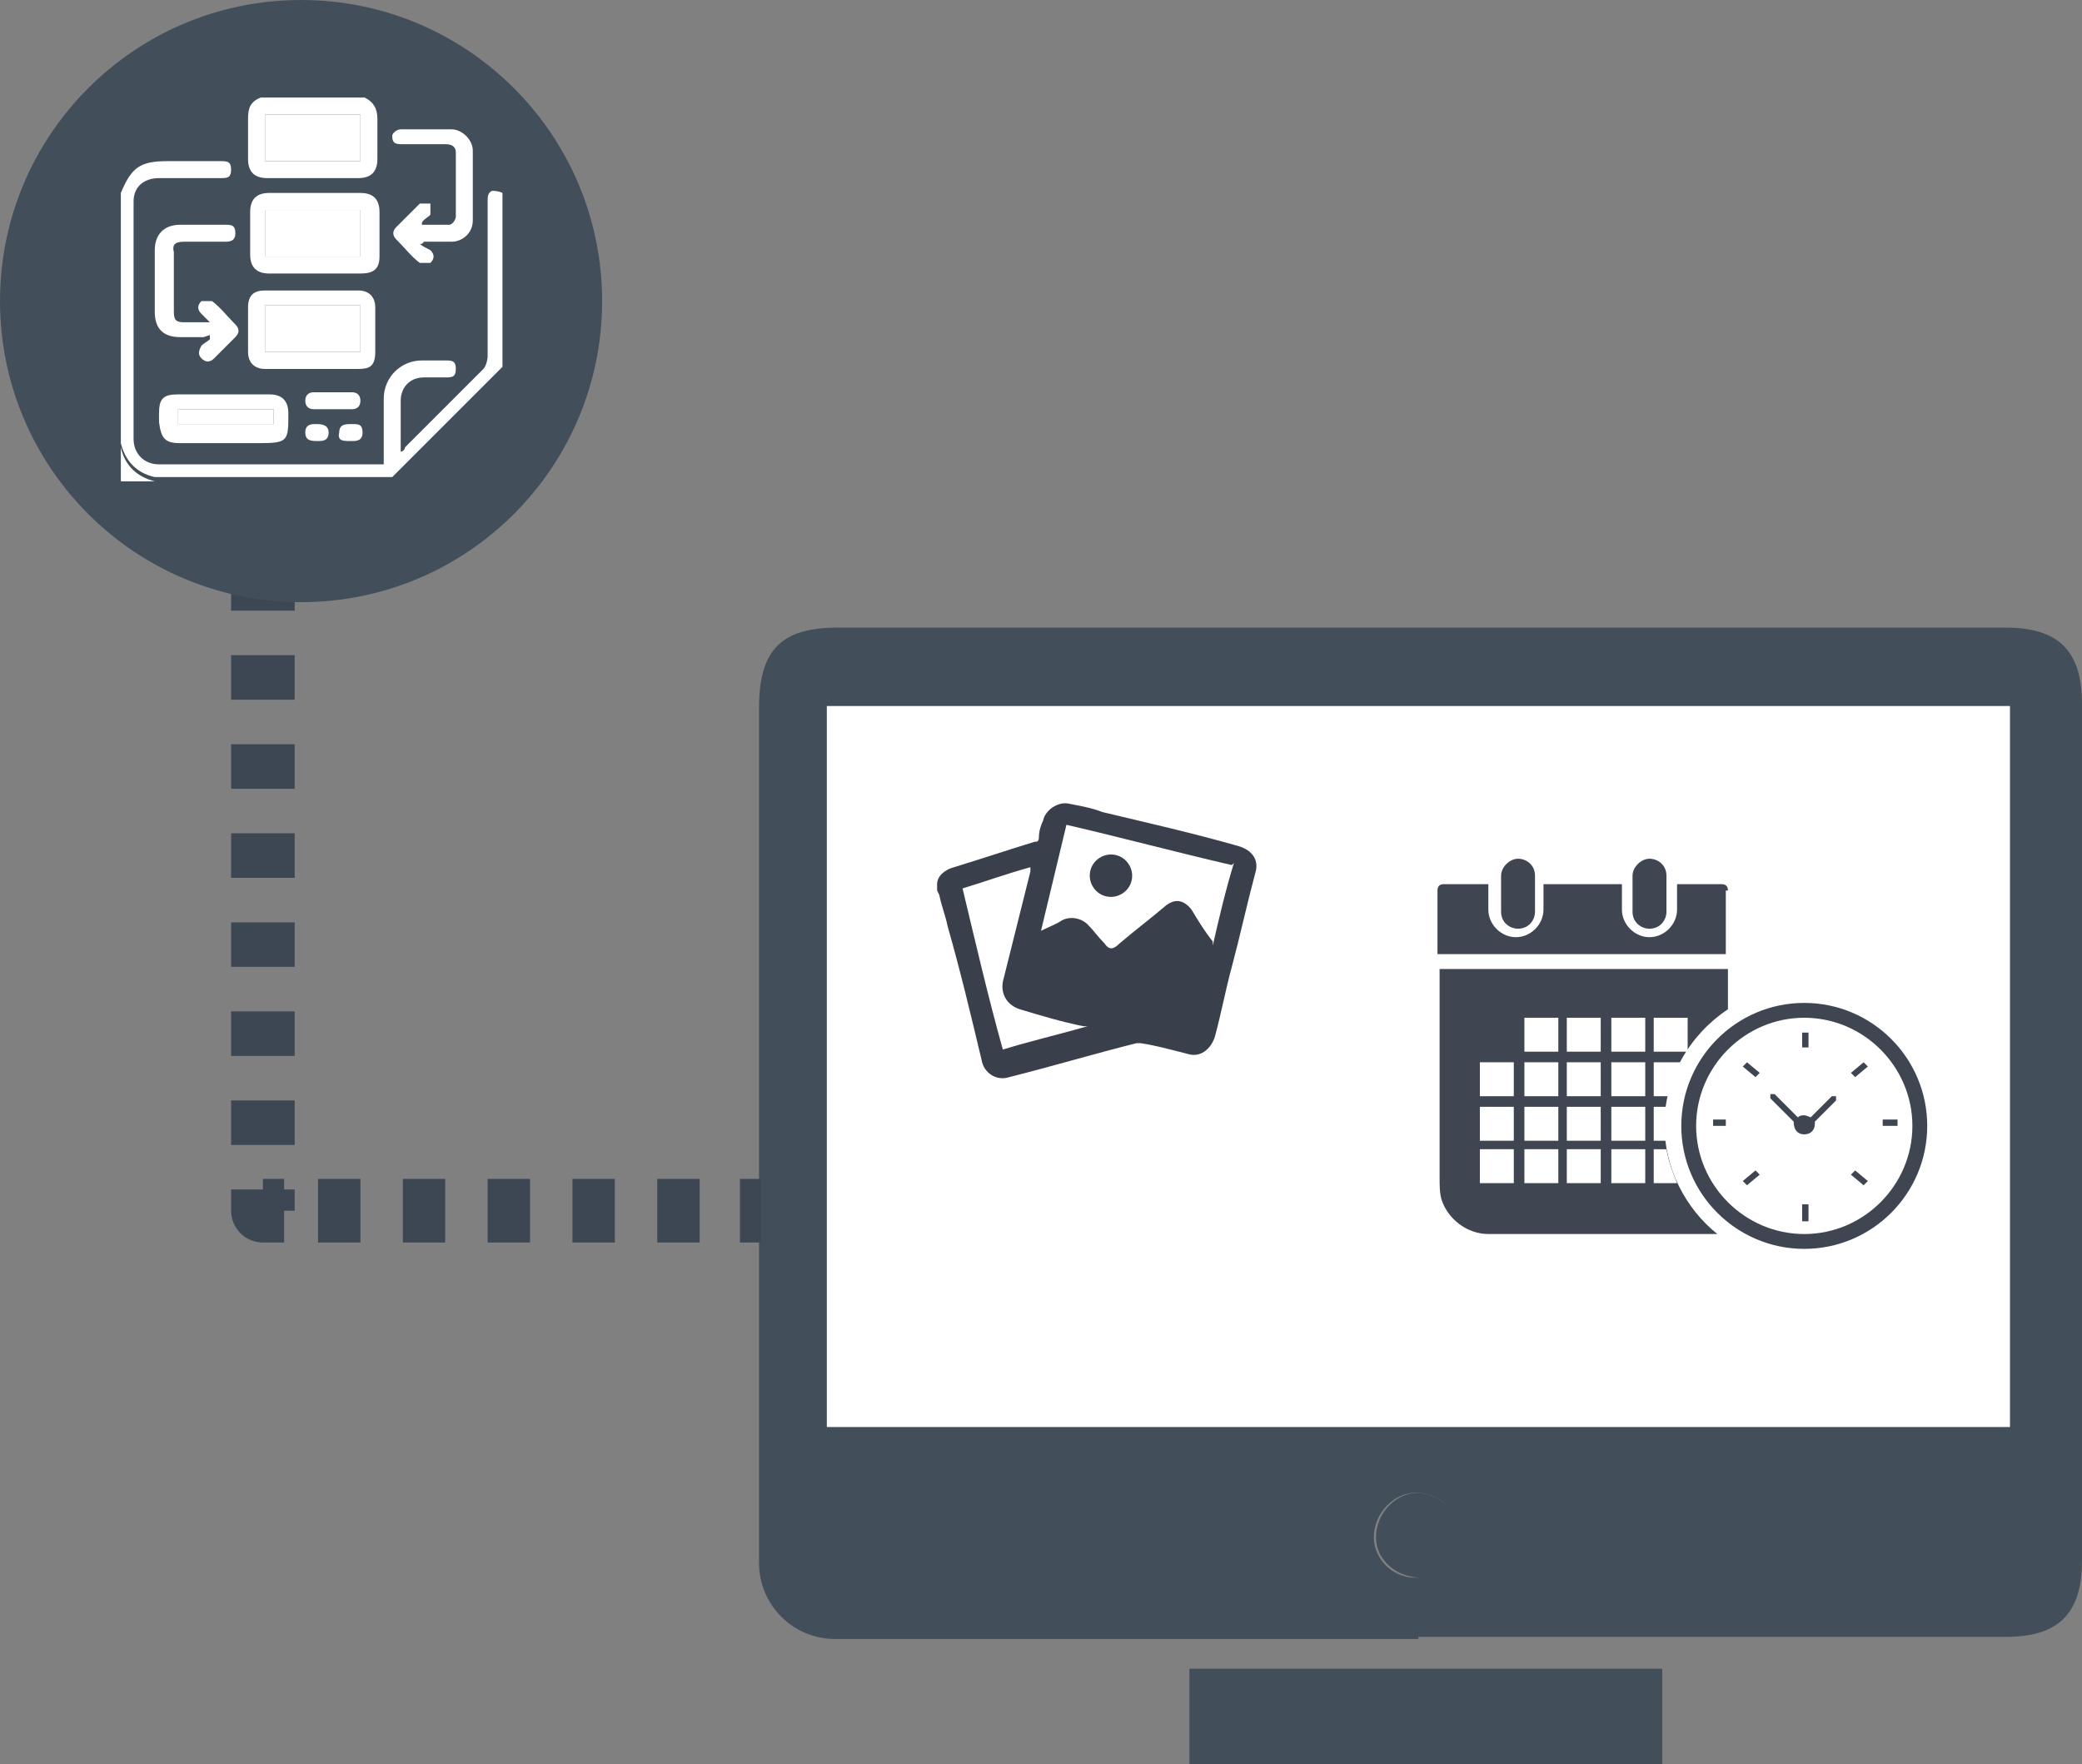 <?xml version="1.0" encoding="UTF-8"?>
<svg id="Ebene_2" xmlns="http://www.w3.org/2000/svg" version="1.1" viewBox="0 0 98.2 83.2">
  <rect x="0" y="0" width="98.2" height="83.2" fill="#808080" stroke="none"/>
  <!-- Generator: Adobe Illustrator 29.5.1, SVG Export Plug-In . SVG Version: 2.1.0 Build 141)  -->
  <defs>
    <style>
      .st0, .st1, .st2 {
        fill: none;
        stroke: #3d4754;
        stroke-linejoin: round;
        stroke-width: 3px;
      }

      .st1 {
        stroke-dasharray: 2 2;
      }

      .st3 {
        fill: #3a3f4c;
      }

      .st4 {
        fill: #3f4652;
      }

      .st2 {
        stroke-dasharray: 2.1 2.1;
      }

      .st5 {
        fill: #fff;
      }

      .st6 {
        fill: #424f5b;
      }
    </style>
  </defs>
  <g id="Ebene_1-2">
    <g>
      <path class="st6" d="M66.9,77.3h-27.5c-2,0-3.6-1.6-3.6-3.6v-40.3c0-2.7,1-3.8,3.7-3.8h55.1c2.5,0,3.6,1.1,3.6,3.6v40.4c0,2.5-1.1,3.6-3.6,3.6h-27.7ZM94.8,33.3h-55.8v34h55.8v-34ZM66.8,70.4c-1.1,0-2,1-2,2.1,0,1.1,1,2,2.1,1.9,1.1,0,1.9-.9,1.9-2,0-1.1-.9-2-2-2Z"/>
      <rect class="st5" x="39" y="33.3" width="55.8" height="34"/>
      <path class="st6" d="M66.8,70.4c1.1,0,2,.9,2.1,2,0,1.1-.8,2-1.9,2-1.1,0-2.1-.8-2.1-1.9,0-1.1.9-2.1,2-2.1Z"/>
    </g>
    <rect class="st6" x="56.1" y="78.7" width="22.3" height="4.5"/>
    <g>
      <line class="st0" x1="35.9" y1="57.1" x2="34.9" y2="57.1"/>
      <line class="st1" x1="33" y1="57.1" x2="14.4" y2="57.1"/>
      <polyline class="st0" points="13.4 57.1 12.4 57.1 12.4 56.1"/>
      <line class="st2" x1="12.4" y1="54" x2="12.4" y2="25.6"/>
      <line class="st0" x1="12.4" y1="24.5" x2="12.4" y2="23.5"/>
    </g>
    <circle class="st6" cx="14.2" cy="14.2" r="14.2"/>
    <g>
      <path class="st6" d="M17.2,4.6h6.6v4.8c-.2,0-.4-.2-.5-.1-.1,0-.2.3-.2.5,0,2.4,0,4.8,0,7.3,0,.2,0,.4-.2.6-1.2,1.2-2.5,2.5-3.7,3.7,0,0-.1.1-.2.2v-2.4c0-.7.5-1.1,1.1-1.1h1c.3,0,.5-.1.5-.4,0-.3-.2-.4-.5-.4h-1.1c-1,0-1.8.8-1.8,1.8v3.1c-.1,0-.2,0-.2,0H7.6c-.7,0-1.2-.5-1.2-1.2v-11.2c0-.7.4-1.1,1.2-1.1h2.9c.3,0,.5,0,.5-.4s-.2-.4-.5-.4h-2.5c-1.3,0-1.7.3-2.2,1.5v-4.5h6.6c-.4.2-.6.5-.6,1,0,.6,0,1.3,0,1.9s.3.9.9.9h4.3c.6,0,.9-.3.9-.9s0-1.3,0-1.9c0-.5-.1-.8-.6-1h0ZM14.8,12.9h2.2c.6,0,.8-.3.9-.8v-2.1c0-.6-.3-.9-.9-.9h-4.3c-.6,0-.9.3-.9.9v2c0,.6.3.9.9.9h2.1ZM14.7,17.4h2.2c.5,0,.8-.3.8-.8v-2.1c0-.5-.3-.8-.8-.8h-4.4c-.5,0-.8.3-.8.8v2.1c0,.5.3.8.8.8h2.2ZM19.8,11.5s0,0,.1-.1c0,0,0,0,0,0,.4,0,.9,0,1.3,0,.6,0,1-.4,1-1,0-1.1,0-2.2,0-3.3,0-.5-.4-1-1-1-.8,0-1.6,0-2.4,0-.1,0-.4.2-.4.3,0,.3.2.4.5.4h2c.3,0,.5,0,.5.4,0,1,0,2,0,3,0,.1-.2.3-.3.4-.4,0-.9,0-1.3,0,0,0,0,0,0-.1.1-.1.3-.2.4-.4s0-.4,0-.5c-.2,0-.4,0-.5,0-.4.3-.7.7-1.1,1.1-.2.2-.2.4,0,.6.4.4.7.7,1.1,1.1.1,0,.4.1.5,0,.2-.1.2-.4,0-.6-.1-.1-.3-.2-.5-.3h0ZM9.6,15.9h0c-.1.2-.3.3-.4.4-.2.2-.3.4,0,.6.2.2.4.1.6,0,.4-.3.7-.7,1-1,.2-.2.2-.4,0-.6-.4-.4-.7-.7-1.1-1.1-.1,0-.4-.1-.5,0-.2.1-.1.4,0,.6.1.1.2.3.4.4h-1.2c-.4,0-.5-.1-.5-.5,0-.9,0-1.9,0-2.8,0-.4.2-.5.5-.5h1.9c.3,0,.5,0,.5-.4s-.2-.4-.5-.4h-2.1c-.7,0-1.2.4-1.2,1.2v2.9c0,.8.4,1.2,1.2,1.2h1.1ZM10.6,18.6h-2.1c-.7,0-.9.2-.9.9v.4c0,.7.2,1,1,1h3.7c1.3,0,1.4,0,1.4-1.4,0-.6-.2-.9-.9-.9h-2.1ZM15.7,19.3h.9c.2,0,.4,0,.4-.4s-.2-.4-.4-.4h-1.8c-.2,0-.4.1-.4.4,0,.3.2.4.4.4h.9ZM15,20.8c.2,0,.5,0,.5-.4,0-.3-.3-.4-.6-.4s-.5,0-.5.4.3.4.6.4h0ZM16.5,20.8c.2,0,.5,0,.5-.4,0-.4-.2-.4-.5-.4s-.5,0-.6.4c0,.4.3.4.5.4Z"/>
      <path class="st5" d="M5.7,9.1c.5-1.2.9-1.5,2.2-1.5h2.5c.3,0,.5,0,.5.4s-.2.4-.5.4h-2.9c-.7,0-1.2.4-1.2,1.1v11.2c0,.7.5,1.2,1.2,1.2h10.4s.1,0,.2,0v-3.1c0-1,.8-1.8,1.8-1.8h1.1c.3,0,.5,0,.5.4s-.2.4-.5.4h-1c-.7,0-1.1.5-1.1,1.1v2.4c.1,0,.2-.1.2-.2,1.2-1.2,2.5-2.5,3.7-3.7.1-.1.2-.4.2-.6,0-2.4,0-4.8,0-7.3,0-.2,0-.4.2-.5.1,0,.3,0,.5.1v8.2l-5.2,5.2H7.3c-.9-.2-1.4-.8-1.6-1.6v-12h0Z"/>
      <path class="st5" d="M17.2,4.6c.4.2.6.5.6,1,0,.6,0,1.3,0,1.9s-.3.9-.9.9h-4.3c-.6,0-.9-.3-.9-.9,0-.6,0-1.3,0-1.9,0-.5.1-.8.6-1h4.9,0ZM12.5,7.6h4.5v-2.2h-4.5v2.2Z"/>
      <path class="st5" d="M5.7,21.1c.2.9.8,1.4,1.6,1.6h-1.6v-1.6Z"/>
      <path class="st5" d="M14.8,12.9h-2.1c-.6,0-.9-.3-.9-.9v-2c0-.6.3-.9.9-.9h4.3c.6,0,.9.3.9.9v2.1c0,.6-.3.8-.9.8h-2.2ZM17,12.1v-2.2h-4.5v2.2s4.5,0,4.5,0Z"/>
      <path class="st5" d="M14.7,17.4h-2.2c-.5,0-.8-.3-.8-.8v-2.1c0-.6.3-.8.8-.8h4.4c.5,0,.8.3.8.8,0,.7,0,1.4,0,2.1s-.3.8-.8.8h-2.2ZM12.5,14.4v2.2h4.5v-2.2s-4.5,0-4.5,0Z"/>
      <path class="st5" d="M19.8,11.5c.1.1.3.2.5.3.2.2.2.4,0,.6-.1,0-.4,0-.5,0-.4-.3-.7-.7-1.1-1.1-.2-.2-.2-.4,0-.6.4-.4.7-.7,1.1-1.1.1,0,.4,0,.5,0,0,.2,0,.4,0,.5,0,.1-.3.2-.4.4,0,0,0,0,0,.1.5,0,.9,0,1.3,0,.1,0,.3-.2.3-.4,0-1,0-2,0-3,0-.3-.2-.4-.5-.4h-2c-.3,0-.5,0-.5-.4,0-.1.2-.3.4-.3.8,0,1.6,0,2.4,0,.5,0,1,.5,1,1,0,1.1,0,2.2,0,3.3,0,.6-.5,1-1,1-.4,0-.9,0-1.3,0,0,0,0,0,0,0,0,0,0,0-.1.1h0Z"/>
      <path class="st5" d="M9.6,15.9h-1.1c-.8,0-1.2-.4-1.2-1.2v-2.9c0-.7.4-1.2,1.2-1.2h2.1c.3,0,.5,0,.5.4,0,.4-.3.4-.5.4h-1.9c-.4,0-.6.1-.5.5,0,.9,0,1.9,0,2.8,0,.4.1.5.5.5.4,0,.8,0,1.2,0-.2-.2-.3-.3-.4-.4-.2-.2-.2-.4,0-.6.1,0,.4,0,.5,0,.4.3.7.7,1.1,1.1.2.2.2.4,0,.6-.3.3-.7.7-1,1-.2.2-.4.2-.6,0-.2-.2-.1-.4,0-.6.1-.1.3-.2.4-.3h0c0-.1,0-.2,0-.2Z"/>
      <path class="st5" d="M10.6,18.6h2.1c.6,0,.9.3.9.9,0,1.3,0,1.4-1.4,1.4h-3.7c-.7,0-.9-.2-1-1v-.4c0-.7.2-.9.9-.9h2.1ZM8.4,20h4.5v-.7h-4.5v.7Z"/>
      <path class="st5" d="M15.7,19.3h-.9c-.2,0-.4-.1-.4-.4,0-.3.2-.4.4-.4h1.8c.2,0,.4.1.4.4s-.2.4-.4.4h-.9Z"/>
      <path class="st5" d="M15,20.8c-.3,0-.6,0-.6-.4s.3-.4.5-.4.6,0,.6.4-.3.4-.5.4h0Z"/>
      <path class="st5" d="M16.5,20.8c-.3,0-.6,0-.5-.4,0-.4.3-.4.6-.4s.5,0,.5.4c0,.4-.3.4-.5.4Z"/>
      <path class="st5" d="M12.5,7.6v-2.2h4.5v2.2s-4.5,0-4.5,0Z"/>
      <path class="st5" d="M17,12.1h-4.5v-2.2h4.5v2.2Z"/>
      <path class="st5" d="M12.5,14.4h4.5v2.2h-4.5s0-2.2,0-2.2Z"/>
      <path class="st5" d="M8.4,20v-.7h4.5v.7h-4.5Z"/>
    </g>
    <g>
      <g>
        <path class="st4" d="M78.5,53.1c0-2.3,1.2-4.3,3-5.5v-1.9h-13.6v9.5h0v.3c0,.4,0,.8.1,1.1.3.9,1.2,1.6,2.2,1.6,3.6,0,7.2,0,10.8,0-1.5-1.2-2.5-3.1-2.5-5.2Z"/>
        <path class="st4" d="M77.8,43.8c.5,0,.8-.4.8-.8v-1.7c0-.5-.4-.8-.8-.8s-.8.4-.8.8v1.7c0,.5.4.8.8.8Z"/>
        <path class="st4" d="M81.5,42c0-.2-.1-.3-.3-.3h-2.1v1.2c0,.7-.6,1.3-1.3,1.3s-1.3-.6-1.3-1.3v-1.2h-3.7v1.2c0,.7-.6,1.3-1.3,1.3s-1.3-.6-1.3-1.3v-1.2h-2.1c-.2,0-.3.1-.3.3v3h13.6v-3h0Z"/>
        <path class="st4" d="M71.6,43.8c.5,0,.8-.4.8-.8v-1.7c0-.5-.4-.8-.8-.8s-.8.4-.8.8v1.7c0,.5.4.8.8.8Z"/>
      </g>
      <g>
        <rect class="st5" x="71.9" y="48" width="1.6" height="1.6"/>
        <rect class="st5" x="73.9" y="48" width="1.6" height="1.6"/>
        <rect class="st5" x="76" y="48" width="1.6" height="1.6"/>
        <path class="st5" d="M79.6,48h-1.6v1.6h1.6s0,0,0,0c0,0,0-1.5,0-1.5Z"/>
        <rect class="st5" x="69.8" y="50.1" width="1.6" height="1.6"/>
        <rect class="st5" x="71.9" y="50.1" width="1.6" height="1.6"/>
        <rect class="st5" x="73.9" y="50.1" width="1.6" height="1.6"/>
        <rect class="st5" x="76" y="50.1" width="1.6" height="1.6"/>
        <path class="st5" d="M78,50.1v1.6h.7c.1-.5.3-1.1.6-1.6h-1.2Z"/>
        <rect class="st5" x="69.8" y="52.2" width="1.6" height="1.6"/>
        <rect class="st5" x="71.9" y="52.2" width="1.6" height="1.6"/>
        <rect class="st5" x="73.9" y="52.2" width="1.6" height="1.6"/>
        <rect class="st5" x="76" y="52.2" width="1.6" height="1.6"/>
        <path class="st5" d="M78.6,52.2h-.6v1.6h.6c0-.2,0-.4,0-.6,0-.3,0-.6,0-.9h0Z"/>
        <rect class="st5" x="69.8" y="54.2" width="1.6" height="1.6"/>
        <rect class="st5" x="71.9" y="54.2" width="1.6" height="1.6"/>
        <rect class="st5" x="73.9" y="54.2" width="1.6" height="1.6"/>
        <rect class="st5" x="76" y="54.2" width="1.6" height="1.6"/>
        <path class="st5" d="M78,54.2v1.6h1.1c-.2-.5-.4-1-.5-1.6h-.6Z"/>
      </g>
      <g>
        <path class="st4" d="M85.1,47.3c-3.2,0-5.8,2.6-5.8,5.8s2.6,5.8,5.8,5.8,5.8-2.6,5.8-5.8-2.6-5.8-5.8-5.8ZM85.1,58.2c-2.8,0-5.1-2.3-5.1-5.1s2.3-5.1,5.1-5.1,5.1,2.3,5.1,5.1-2.3,5.1-5.1,5.1Z"/>
        <path class="st4" d="M85,56.8v.8h.3v-.8h-.3Z"/>
        <path class="st4" d="M85.3,49.4v-.7h-.3v.7h.3Z"/>
        <path class="st4" d="M88.8,52.8v.3h.7v-.3s-.7,0-.7,0Z"/>
        <path class="st4" d="M80.8,52.8v.3h.6v-.3s-.6,0-.6,0Z"/>
        <path class="st4" d="M82.2,50.3l.6.5c0,0,.2-.2.2-.2l-.6-.5-.2.2Z"/>
        <path class="st4" d="M87.3,55.4l.6.5.2-.2-.6-.5c0,0-.2.2-.2.2Z"/>
        <path class="st4" d="M82.2,55.7l.2.2.6-.5c0,0-.2-.2-.2-.2l-.6.5Z"/>
        <path class="st4" d="M87.3,50.6c0,0,.2.2.2.2l.6-.5-.2-.2-.6.5Z"/>
        <path class="st4" d="M85.4,52.7c0,0-.2-.1-.3-.1s-.2,0-.3.1l-1.1-1.1h-.2v.2l1.1,1.1h0c0,.4.2.6.5.6s.5-.2.5-.5,0,0,0-.1l1-1v-.2h-.2l-1,1h0Z"/>
      </g>
    </g>
    <g>
      <path class="st3" d="M44.2,42v-.3s0,0,0,0c0-.4.4-.7.8-.8,1.3-.4,2.5-.8,3.8-1.2.1,0,.2,0,.2-.2,0-.3.1-.6.2-.8.1-.5.7-.9,1.2-.8.5.1,1.1.2,1.6.4,2.1.5,4.3,1,6.4,1.6.7.2,1,.7.8,1.3-.4,1.5-.7,2.9-1.1,4.4-.3,1.1-.5,2.2-.8,3.3-.2.6-.7,1-1.3.8-.8-.2-1.5-.4-2.2-.5,0,0-.2,0-.2,0-2,.5-4,1.1-6,1.6-.6.2-1.2-.2-1.3-.8-.5-2.1-1-4.2-1.6-6.3-.1-.5-.3-1-.4-1.5h0ZM58.1,40.8c-2.6-.6-5.2-1.3-7.8-1.9-.4,1.7-.8,3.3-1.2,5,.4-.2.7-.3,1-.5.4-.2.9-.1,1.2.2.3.3.5.6.8.9.2.3.4.3.7,0,.7-.6,1.5-1.2,2.2-1.8.4-.3.8-.3,1.2.2.3.5.6,1,1,1.5,0,0,0,0,0,.2.3-1.3.6-2.6,1-3.9h0ZM45.4,41.9c.6,2.5,1.2,5.1,1.9,7.6,1.3-.4,2.6-.7,4-1.1,0,0-.1,0-.2,0-1-.2-2-.5-3-.8-.6-.2-.9-.7-.8-1.3l1.3-5.2c0,0,0-.2,0-.2-1.1.3-2.2.7-3.2,1h0Z"/>
      <path class="st3" d="M52.4,42.3c-.6,0-1-.5-1-1,0-.6.5-1,1-1,.6,0,1,.5,1,1,0,.6-.5,1-1,1Z"/>
    </g>
  </g>
</svg>